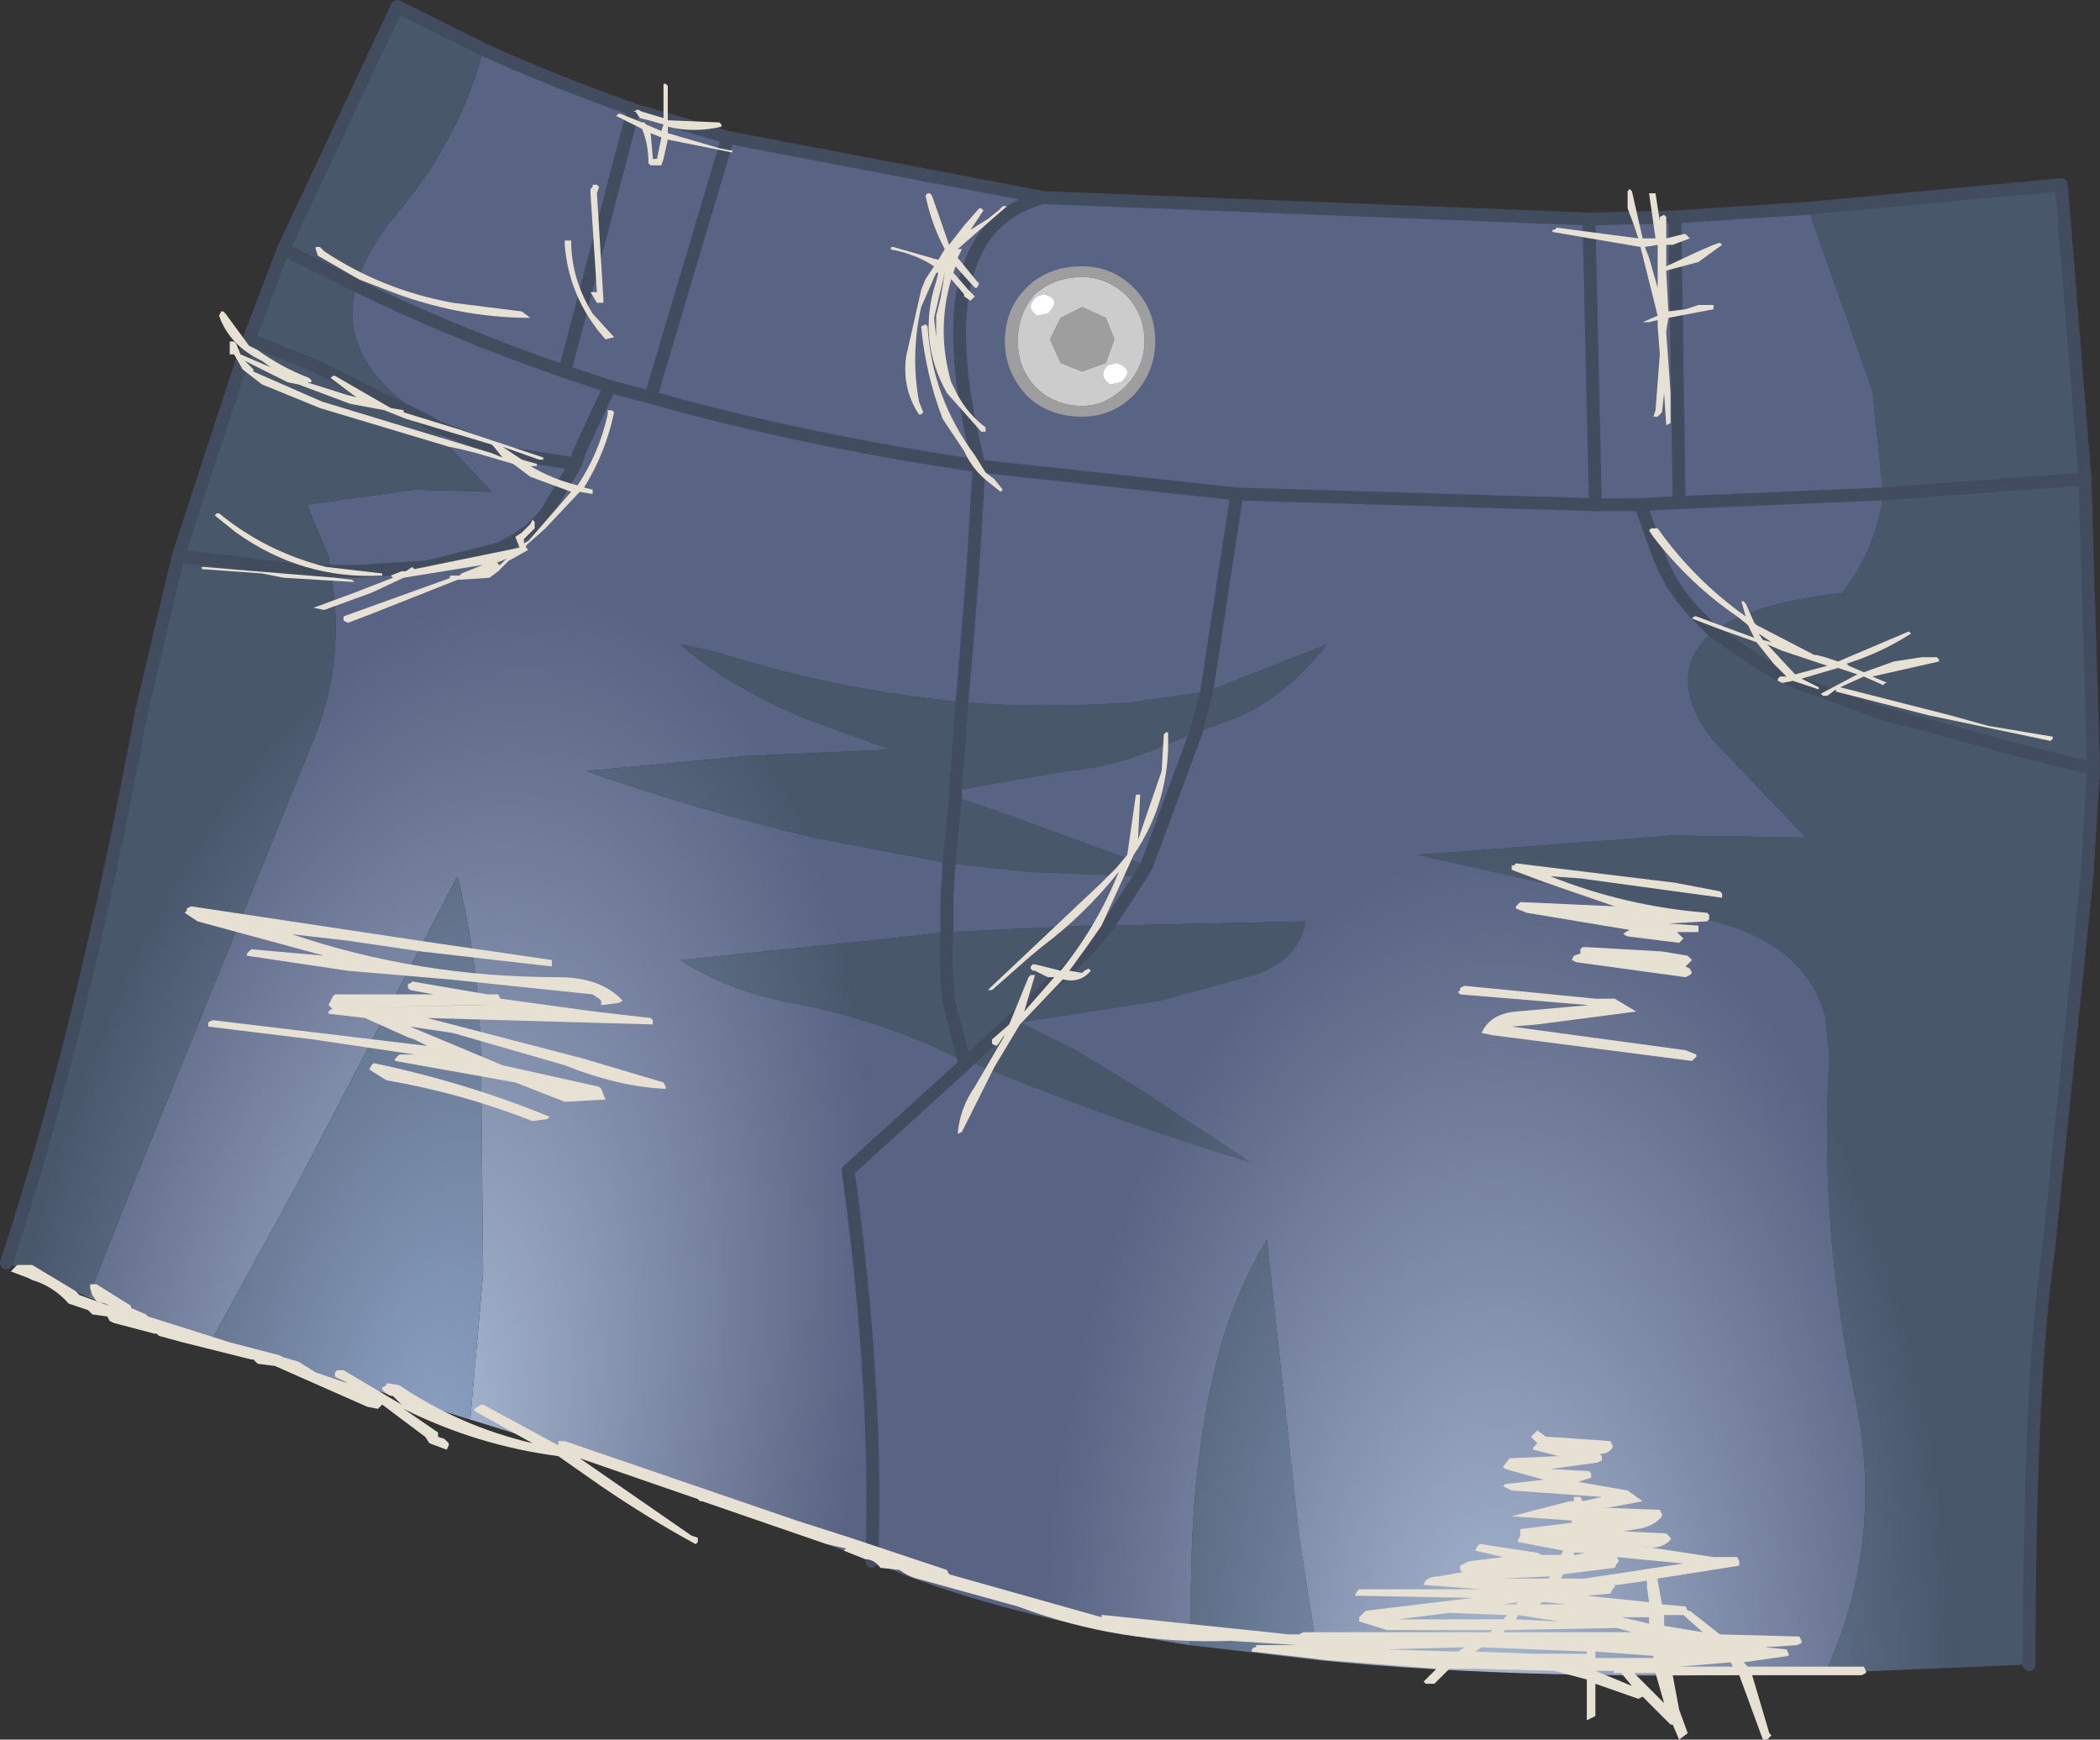 <?xml version="1.0" encoding="UTF-8" standalone="no"?>
<svg xmlns:xlink="http://www.w3.org/1999/xlink" height="40.5px" width="48.9px" xmlns="http://www.w3.org/2000/svg">
  <rect width="100%" height="100%" fill="#333333" stroke="none"/>
  <g transform="matrix(1.0, 0.0, 0.0, 1.0, 20.9, 43.5)">
    <path d="M21.2 -38.65 L27.1 -39.2 27.65 -32.35 27.85 -25.6 27.7 -23.15 26.8 -14.4 Q26.35 -11.3 26.35 -4.75 L21.6 -4.55 Q23.0 -7.6 22.3 -10.95 21.45 -15.0 21.7 -18.9 L21.6 -19.85 Q21.1 -21.6 18.8 -22.1 L12.1 -23.6 18.05 -24.05 21.15 -24.0 19.15 -26.1 Q18.6 -26.65 18.45 -27.3 18.25 -28.2 19.0 -28.8 L19.95 -28.15 Q20.6 -27.7 21.4 -27.45 L22.9 -26.9 24.4 -26.5 26.05 -26.05 27.85 -25.6 26.05 -26.05 24.4 -26.5 22.9 -26.9 21.4 -27.45 Q20.6 -27.7 19.95 -28.15 L19.0 -28.8 Q19.9 -29.45 22.0 -29.7 22.8 -30.75 22.95 -32.0 L22.7 -34.4 21.2 -38.65 M9.8 -4.85 L6.8 -5.2 6.85 -7.4 Q6.95 -10.15 7.55 -12.25 7.9 -13.45 8.6 -14.65 L9.35 -7.75 9.8 -4.85 M27.65 -32.35 L22.95 -32.0 27.65 -32.35 M7.2 -27.4 L10.0 -28.5 Q8.95 -27.15 7.65 -26.7 L6.95 -26.45 6.1 -26.1 Q5.05 -25.65 3.95 -25.55 L1.35 -25.1 1.35 -25.15 1.5 -27.15 Q3.45 -27.0 5.45 -27.15 L7.2 -27.4 6.95 -26.45 7.2 -27.4 M5.8 -23.35 L5.65 -23.1 3.1 -23.2 1.2 -23.4 1.35 -24.95 2.65 -24.5 5.8 -23.35 M4.9 -21.95 L9.5 -22.05 Q9.35 -21.15 8.3 -20.8 L6.1 -20.2 2.85 -19.7 4.15 -19.05 5.55 -18.2 8.2 -16.45 Q4.9 -17.45 1.65 -18.8 L1.55 -18.8 1.2 -20.15 Q1.1 -20.95 1.15 -21.8 L4.4 -21.95 4.9 -21.95 4.4 -21.35 1.65 -18.8 4.4 -21.35 4.9 -21.95" fill="url(#gradient0)" fill-rule="evenodd" stroke="none"/>
    <path d="M21.6 -4.55 Q14.85 -4.35 9.8 -4.85 L9.35 -7.75 8.6 -14.65 Q7.9 -13.45 7.55 -12.25 6.95 -10.15 6.85 -7.4 L6.8 -5.2 Q2.9 -5.8 0.25 -6.8 L-0.6 -7.15 Q-0.45 -11.15 -1.15 -16.25 L1.6 -18.75 1.65 -18.8 1.6 -18.75 1.55 -18.8 1.65 -18.8 Q4.9 -17.45 8.2 -16.45 L5.55 -18.2 4.15 -19.05 2.85 -19.7 6.1 -20.2 8.3 -20.8 Q9.35 -21.15 9.5 -22.05 L4.9 -21.95 5.65 -23.1 4.9 -21.95 4.4 -21.95 1.15 -21.8 1.15 -22.6 1.2 -23.4 3.1 -23.2 5.65 -23.1 5.8 -23.35 6.95 -26.45 5.8 -23.35 2.65 -24.5 1.35 -24.95 1.35 -25.1 3.95 -25.55 Q5.05 -25.65 6.1 -26.1 L6.95 -26.45 7.65 -26.7 Q8.95 -27.15 10.0 -28.5 L7.2 -27.4 5.45 -27.15 Q3.45 -27.0 1.5 -27.15 L1.55 -27.7 1.75 -30.2 1.9 -32.65 7.9 -32.0 1.9 -32.65 Q0.5 -38.15 3.4 -38.9 L16.1 -38.4 18.1 -38.45 21.2 -38.65 22.7 -34.4 22.95 -32.0 Q22.8 -30.75 22.0 -29.7 19.9 -29.45 19.0 -28.8 L18.65 -29.15 Q18.05 -29.75 17.75 -30.5 L17.3 -31.75 17.75 -30.5 Q18.05 -29.75 18.65 -29.15 L19.0 -28.8 Q18.25 -28.2 18.45 -27.3 18.6 -26.65 19.15 -26.1 L21.15 -24.0 18.05 -24.05 12.1 -23.6 18.8 -22.1 Q21.1 -21.6 21.6 -19.85 L21.7 -18.9 Q21.45 -15.0 22.3 -10.95 23.0 -7.6 21.6 -4.55 M7.9 -32.0 L16.25 -31.75 17.3 -31.75 16.25 -31.75 7.9 -32.0 7.2 -27.4 7.9 -32.0 M18.2 -31.8 L17.3 -31.75 18.2 -31.8 18.1 -38.45 18.2 -31.8 22.95 -32.0 18.2 -31.8 M16.1 -38.4 L16.25 -31.75 16.1 -38.4" fill="url(#gradient1)" fill-rule="evenodd" stroke="none"/>
    <path d="M-0.6 -7.15 Q-6.15 -9.3 -9.95 -10.45 L-9.65 -13.85 -9.7 -18.9 Q-9.75 -21.1 -10.25 -23.1 L-14.0 -15.9 -16.0 -12.25 -18.85 -13.3 -17.75 -16.05 -13.55 -26.4 Q-12.85 -28.2 -13.2 -30.2 L-12.55 -30.2 -10.95 -30.3 -9.35 -30.7 Q-8.6 -31.0 -8.15 -31.6 L-7.5 -32.7 -7.4 -33.0 -6.7 -34.5 -7.4 -33.0 -7.5 -32.7 -8.15 -31.6 Q-8.6 -31.0 -9.35 -30.7 L-10.95 -30.3 -12.55 -30.2 -13.2 -30.2 -13.25 -30.55 -13.75 -31.75 -11.25 -32.1 -9.45 -32.05 -11.05 -33.75 -10.7 -33.55 -9.1 -32.95 -7.5 -32.7 -9.1 -32.95 -10.7 -33.55 -11.05 -33.75 -11.7 -34.3 Q-13.0 -35.45 -12.6 -36.85 -10.35 -35.75 -7.75 -34.85 L-6.7 -34.5 -7.75 -34.85 Q-10.35 -35.75 -12.6 -36.85 -12.4 -37.65 -11.6 -38.6 -10.15 -40.35 -9.65 -42.35 -8.0 -41.6 -6.15 -40.95 L-3.95 -40.3 3.4 -38.9 Q0.5 -38.15 1.9 -32.65 L1.75 -30.2 1.55 -27.7 1.5 -27.15 0.65 -27.25 Q-1.8 -27.55 -4.15 -28.3 L-5.05 -28.5 Q-4.0 -27.55 -2.1 -26.75 L-0.15 -26.05 -3.5 -25.9 -6.2 -25.65 -7.25 -25.55 Q-4.7 -24.65 -1.95 -24.0 L1.2 -23.4 1.15 -22.6 1.15 -21.8 -0.65 -21.6 -5.05 -21.15 Q-4.0 -20.45 -2.45 -20.15 -0.8 -19.85 0.8 -19.15 L1.55 -18.8 1.6 -18.75 -1.15 -16.25 Q-0.45 -11.15 -0.6 -7.15 M1.35 -24.95 L1.15 -25.05 1.35 -25.1 1.35 -24.95 M-6.7 -34.5 L-5.75 -34.25 Q-2.2 -33.25 1.9 -32.65 -2.2 -33.25 -5.75 -34.25 L-6.7 -34.5 M-6.15 -40.95 L-7.75 -34.85 -6.15 -40.95 M-3.95 -40.3 L-5.75 -34.25 -3.95 -40.3" fill="url(#gradient2)" fill-rule="evenodd" stroke="none"/>
    <path d="M-9.95 -10.45 L-12.05 -11.1 -16.0 -12.25 -14.0 -15.9 -10.25 -23.1 Q-9.75 -21.1 -9.7 -18.9 L-9.65 -13.85 -9.95 -10.45 M-18.85 -13.3 L-20.75 -14.1 Q-19.0 -19.4 -17.6 -26.95 L-16.75 -30.55 -15.1 -35.6 -14.3 -37.7 -11.65 -43.35 -9.65 -42.35 Q-10.15 -40.35 -11.6 -38.6 -12.4 -37.65 -12.6 -36.85 -13.0 -35.45 -11.7 -34.3 L-11.05 -33.75 -9.45 -32.05 -11.25 -32.1 -13.75 -31.75 -13.25 -30.55 -13.2 -30.2 Q-12.85 -28.2 -13.55 -26.4 L-17.75 -16.05 -18.85 -13.3 M1.5 -27.15 L1.35 -25.15 1.35 -25.1 1.15 -25.05 1.35 -24.95 1.2 -23.4 -1.95 -24.0 Q-4.7 -24.65 -7.25 -25.55 L-6.2 -25.65 -3.5 -25.9 -0.15 -26.05 -2.1 -26.75 Q-4.0 -27.55 -5.05 -28.5 L-4.15 -28.3 Q-1.8 -27.55 0.65 -27.25 L1.5 -27.15 M1.15 -21.8 Q1.1 -20.95 1.2 -20.15 L1.55 -18.8 0.8 -19.15 Q-0.8 -19.85 -2.45 -20.15 -4.0 -20.45 -5.05 -21.15 L-0.65 -21.6 1.15 -21.8 M-15.1 -35.6 L-13.6 -35.0 -12.2 -34.3 -11.05 -33.75 -12.2 -34.3 -13.6 -35.0 -15.1 -35.6 M-16.75 -30.55 L-15.85 -30.45 -14.2 -30.25 -13.2 -30.2 -14.2 -30.25 -15.85 -30.45 -16.75 -30.55 M-14.3 -37.7 L-12.6 -36.85 -14.3 -37.7" fill="url(#gradient3)" fill-rule="evenodd" stroke="none"/>
    <path d="M21.2 -38.65 L27.1 -39.2 27.65 -32.35 27.85 -25.6 27.7 -23.15 26.8 -14.4 Q26.35 -11.3 26.35 -4.75 M-20.75 -14.1 Q-19.0 -19.4 -17.6 -26.95 L-16.75 -30.55 -15.1 -35.6 -14.3 -37.7 -11.65 -43.35 -9.65 -42.35 Q-8.0 -41.6 -6.15 -40.95 L-3.95 -40.3 3.4 -38.9 16.1 -38.4 18.1 -38.45 21.2 -38.65 M19.0 -28.8 L19.95 -28.15 Q20.6 -27.7 21.4 -27.45 L22.9 -26.9 24.4 -26.5 26.05 -26.05 27.85 -25.6 M19.0 -28.8 L18.65 -29.15 Q18.05 -29.75 17.75 -30.5 L17.3 -31.75 M7.9 -32.0 L7.2 -27.4 6.95 -26.45 5.8 -23.35 5.65 -23.1 4.9 -21.95 4.4 -21.35 1.65 -18.8 1.6 -18.75 -1.15 -16.25 Q-0.45 -11.15 -0.6 -7.15 M1.35 -25.1 L1.35 -25.15 1.5 -27.15 1.55 -27.7 1.75 -30.2 1.9 -32.65 Q0.5 -38.15 3.4 -38.9 M1.2 -23.4 L1.35 -24.95 1.35 -25.1 M-6.7 -34.5 L-7.4 -33.0 -7.5 -32.7 -8.15 -31.6 Q-8.6 -31.0 -9.35 -30.7 L-10.95 -30.3 -12.55 -30.2 -13.2 -30.2 -14.2 -30.25 -15.85 -30.45 -16.75 -30.55 M18.2 -31.8 L18.1 -38.45 M16.25 -31.75 L16.1 -38.4 M1.15 -21.8 Q1.1 -20.95 1.2 -20.15 L1.55 -18.8 1.6 -18.75 M1.2 -23.4 L1.15 -22.6 1.15 -21.8 M-11.05 -33.75 L-12.2 -34.3 -13.6 -35.0 -15.1 -35.6 M-11.05 -33.75 L-10.7 -33.55 -9.1 -32.95 -7.5 -32.7 M-7.75 -34.85 L-6.15 -40.95 M-5.75 -34.25 L-3.95 -40.3" fill="none" stroke="#414d5f" stroke-linecap="round" stroke-linejoin="round" stroke-width="0.3"/>
    <path d="M22.95 -32.0 L27.65 -32.35 M17.3 -31.75 L16.25 -31.75 7.9 -32.0 1.9 -32.65 Q-2.2 -33.25 -5.75 -34.25 L-6.7 -34.5 -7.75 -34.85 Q-10.35 -35.75 -12.6 -36.85 L-14.3 -37.7 M17.3 -31.75 L18.2 -31.8 22.95 -32.0" fill="none" stroke="#414d5f" stroke-linecap="round" stroke-linejoin="round" stroke-width="0.3"/>
    <path d="M4.85 -35.05 L5.05 -35.6 4.85 -36.1 4.3 -36.35 3.8 -36.1 3.55 -35.6 3.8 -35.05 4.3 -34.85 4.85 -35.05 M5.1 -35.05 L4.9 -35.0 Q4.65 -34.75 4.95 -34.55 L5.2 -34.6 Q5.55 -34.9 5.1 -35.05 M5.75 -35.55 Q5.75 -34.95 5.3 -34.5 4.85 -34.05 4.3 -34.05 3.65 -34.05 3.2 -34.5 2.8 -34.95 2.8 -35.55 2.8 -36.2 3.2 -36.65 3.65 -37.05 4.3 -37.05 4.85 -37.05 5.3 -36.65 5.75 -36.2 5.75 -35.55 M3.25 -36.6 Q2.95 -36.35 3.25 -36.15 L3.5 -36.2 Q3.85 -36.55 3.4 -36.65 L3.25 -36.6" fill="#cccccc" fill-rule="evenodd" stroke="none"/>
    <path d="M5.1 -35.05 Q5.55 -34.9 5.2 -34.6 L4.95 -34.55 Q4.65 -34.75 4.9 -35.0 L5.1 -35.05 M3.25 -36.6 L3.4 -36.65 Q3.85 -36.55 3.5 -36.2 L3.25 -36.15 Q2.95 -36.35 3.25 -36.6" fill="#ffffff" fill-rule="evenodd" stroke="none"/>
    <path d="M4.3 -37.3 Q5.0 -37.3 5.5 -36.8 6.0 -36.3 6.0 -35.55 6.0 -34.85 5.5 -34.3 5.0 -33.8 4.3 -33.8 3.5 -33.8 3.0 -34.3 2.5 -34.85 2.5 -35.55 2.5 -36.3 3.0 -36.8 3.5 -37.3 4.3 -37.3 M4.85 -35.05 L4.3 -34.85 3.8 -35.05 3.55 -35.6 3.8 -36.1 4.3 -36.35 4.85 -36.1 5.05 -35.6 4.85 -35.05 M5.75 -35.55 Q5.75 -36.2 5.3 -36.65 4.85 -37.05 4.3 -37.05 3.65 -37.05 3.2 -36.65 2.8 -36.2 2.8 -35.55 2.8 -34.95 3.2 -34.5 3.65 -34.05 4.3 -34.05 4.85 -34.05 5.3 -34.5 5.75 -34.95 5.75 -35.55" fill="#9e9e9e" fill-rule="evenodd" stroke="none"/>
    <path d="M18.35 -38.05 L18.4 -38.0 18.45 -37.95 18.05 -37.8 17.9 -37.8 17.9 -37.3 18.65 -37.65 19.0 -37.8 19.15 -37.85 19.2 -37.8 18.65 -37.4 17.9 -37.2 17.9 -37.15 17.95 -36.25 18.35 -36.3 18.65 -36.4 19.0 -36.4 19.0 -36.35 19.0 -36.3 17.95 -36.1 17.9 -35.8 17.9 -35.75 18.0 -34.35 18.0 -33.8 18.0 -33.65 17.9 -33.6 17.85 -34.35 17.8 -33.9 17.7 -33.8 17.6 -33.8 17.65 -33.95 17.75 -35.25 17.7 -35.9 17.7 -36.05 17.5 -36.0 17.35 -36.0 17.7 -36.15 17.3 -37.75 15.25 -38.1 15.25 -38.15 15.3 -38.15 15.35 -38.2 17.25 -37.95 17.15 -38.25 17.0 -38.65 17.0 -39.05 17.05 -39.1 17.1 -39.05 17.35 -37.95 17.65 -37.95 17.55 -38.65 17.5 -39.0 17.55 -39.0 17.6 -39.0 17.65 -39.0 17.75 -38.35 17.75 -38.45 17.85 -38.5 17.9 -38.45 17.9 -37.95 18.3 -38.05 18.35 -38.05 M17.5 -37.5 L17.7 -36.8 17.7 -37.6 17.7 -37.8 17.4 -37.75 17.5 -37.5 M2.55 -38.7 L1.8 -38.05 1.4 -37.7 1.45 -37.7 1.5 -37.7 1.4 -37.5 1.85 -36.95 1.9 -36.9 1.85 -36.8 1.8 -36.8 1.35 -37.3 1.3 -37.15 1.65 -36.75 1.8 -36.6 1.75 -36.55 1.7 -36.5 1.55 -36.6 1.55 -36.65 1.25 -37.0 Q0.9 -35.8 1.25 -34.6 L1.4 -34.3 Q1.65 -33.85 2.05 -33.55 L2.05 -33.5 2.05 -33.45 1.95 -33.45 1.15 -34.35 Q0.45 -35.6 0.9 -36.95 L0.95 -37.15 0.9 -37.15 0.55 -36.35 Q0.3 -35.25 0.5 -34.15 L0.6 -33.9 0.55 -33.85 0.5 -33.85 Q0.1 -34.45 0.2 -35.2 L0.55 -36.75 0.65 -37.0 0.85 -37.3 Q0.4 -37.6 -0.2 -37.7 L-0.15 -37.7 -0.15 -37.75 -0.1 -37.75 0.95 -37.45 1.1 -37.7 Q0.8 -38.25 0.65 -38.95 L0.7 -39.0 0.75 -39.0 0.8 -38.95 1.2 -37.8 1.55 -38.25 1.9 -38.65 1.95 -38.65 2.0 -38.6 1.7 -38.15 2.1 -38.4 2.35 -38.6 2.45 -38.7 2.5 -38.7 2.55 -38.7 M2.05 -32.5 L2.25 -32.35 2.45 -32.1 2.4 -32.05 2.15 -32.25 Q1.75 -32.55 1.55 -33.0 L1.05 -33.75 Q0.65 -34.8 0.55 -35.9 L0.65 -35.95 0.7 -35.9 Q0.8 -34.25 1.8 -32.9 L2.05 -32.5 M5.55 -25.0 L5.6 -25.0 5.65 -25.0 5.6 -23.95 6.15 -25.55 6.2 -26.4 6.25 -26.45 6.3 -26.45 6.3 -26.4 Q6.35 -24.85 5.5 -23.6 L4.75 -21.95 4.4 -21.45 4.0 -20.9 4.3 -20.85 4.35 -20.9 4.45 -20.95 4.5 -20.9 Q4.25 -20.6 3.85 -20.7 L2.85 -19.65 2.25 -18.65 1.5 -17.15 1.4 -17.1 Q1.45 -17.7 1.8 -18.2 L2.5 -19.4 2.45 -19.35 2.35 -19.2 2.3 -19.15 2.2 -19.2 2.2 -19.25 2.2 -19.3 2.6 -19.65 3.05 -20.75 3.1 -20.8 3.15 -20.8 3.2 -20.8 2.95 -19.95 3.65 -20.75 3.5 -20.75 3.2 -20.9 3.15 -20.9 3.1 -20.95 3.1 -21.0 3.15 -21.05 3.2 -21.05 3.8 -20.9 Q4.65 -21.95 5.15 -23.2 4.35 -22.2 3.35 -21.45 L3.05 -21.2 2.2 -20.45 2.1 -20.45 4.75 -22.95 5.1 -23.3 5.35 -23.6 5.55 -25.0 M17.6 -31.2 L17.7 -31.2 Q18.55 -30.0 19.75 -29.15 L19.65 -29.5 19.7 -29.5 19.75 -29.45 19.95 -29.0 20.0 -28.95 21.35 -28.25 21.4 -28.25 21.6 -28.2 21.9 -28.1 23.55 -28.8 23.6 -28.75 Q22.9 -28.3 22.1 -28.05 L22.15 -28.0 22.5 -27.85 23.2 -28.1 23.85 -28.2 24.2 -28.2 24.25 -28.15 24.25 -28.1 22.7 -27.75 23.05 -27.6 23.0 -27.6 22.95 -27.55 22.5 -27.75 21.95 -27.5 24.5 -26.85 25.4 -26.6 26.9 -26.35 26.9 -26.3 26.85 -26.25 24.0 -26.85 21.85 -27.4 21.85 -27.45 21.65 -27.3 21.55 -27.3 21.5 -27.35 22.35 -27.8 21.9 -27.95 21.05 -27.7 21.45 -27.5 21.45 -27.45 20.85 -27.65 20.6 -27.6 20.5 -27.65 20.5 -27.7 20.55 -27.75 20.7 -27.75 20.4 -28.05 20.0 -28.55 19.15 -28.85 18.5 -29.1 18.55 -29.15 18.6 -29.15 19.95 -28.65 19.8 -28.95 19.55 -29.15 Q18.45 -29.9 17.6 -31.0 L17.5 -31.15 17.55 -31.2 17.6 -31.2 M14.3 -23.35 L14.35 -23.35 14.4 -23.4 18.1 -22.95 19.15 -22.75 19.2 -22.7 19.2 -22.6 15.9 -23.05 15.2 -23.1 Q16.95 -22.4 18.85 -22.25 L18.9 -22.2 18.9 -22.1 18.85 -22.05 17.95 -22.0 18.65 -21.95 18.65 -21.9 18.65 -21.8 18.15 -21.8 18.2 -21.75 18.25 -21.7 18.3 -21.65 18.2 -21.55 17.0 -21.7 16.9 -21.75 16.95 -21.8 17.05 -21.85 14.65 -22.25 14.4 -22.35 14.4 -22.4 14.45 -22.45 14.5 -22.5 16.7 -22.4 15.1 -22.95 14.3 -23.25 14.3 -23.35 M20.15 -28.6 L20.35 -28.55 20.2 -28.65 20.05 -28.75 20.15 -28.6 M20.25 -28.5 L20.9 -27.8 21.65 -28.0 20.6 -28.35 20.25 -28.5 M19.6 -7.15 L19.6 -7.05 17.7 -6.75 17.7 -6.7 17.8 -6.15 18.35 -6.1 18.4 -6.0 18.45 -6.0 19.15 -5.45 21.0 -5.4 21.05 -5.3 21.05 -5.25 20.95 -5.2 20.2 -5.15 20.7 -5.1 20.75 -5.0 20.75 -4.95 19.7 -4.8 19.8 -4.7 22.5 -4.7 22.55 -4.6 22.55 -4.55 22.45 -4.5 19.9 -4.5 20.3 -3.15 20.35 -3.1 20.25 -3.0 20.15 -3.0 19.6 -4.5 18.05 -4.5 18.2 -3.7 18.4 -3.15 18.2 -3.0 18.05 -3.35 18.0 -3.35 17.35 -4.0 17.25 -3.95 16.25 -4.3 16.25 -3.65 16.25 -3.55 16.05 -3.45 16.05 -4.4 15.3 -4.6 13.45 -4.65 12.9 -4.65 12.85 -4.65 12.5 -4.3 12.3 -4.3 12.25 -4.35 12.55 -4.65 10.0 -4.85 8.25 -5.05 8.25 -5.1 8.3 -5.15 8.35 -5.15 8.35 -5.2 9.3 -5.2 7.75 -5.3 Q5.2 -5.2 2.8 -6.1 L0.45 -6.75 Q0.25 -6.8 0.05 -6.95 L-0.4 -7.0 Q-0.55 -7.2 -0.75 -7.2 L-1.25 -7.4 -1.2 -7.45 -1.65 -7.55 -4.55 -8.55 -4.6 -8.55 -4.65 -8.6 -7.4 -9.55 -4.8 -7.75 -4.65 -7.7 -4.65 -7.6 -4.7 -7.55 Q-5.8 -8.15 -6.9 -8.9 L-7.9 -9.6 Q-9.8 -9.85 -11.5 -10.7 L-10.7 -10.15 -10.7 -10.05 -10.55 -10.0 -10.45 -9.9 -10.45 -9.85 -10.5 -9.75 -10.9 -9.9 -11.0 -10.05 -12.0 -10.8 -12.1 -10.7 -12.35 -10.75 -14.5 -11.7 -14.9 -11.75 -14.95 -11.8 -15.0 -11.85 -15.05 -11.85 -16.65 -12.25 -17.2 -12.4 -17.25 -12.45 -17.3 -12.45 -18.25 -12.7 -18.35 -12.75 -18.4 -12.85 -18.75 -12.9 -18.85 -13.0 -19.3 -13.15 Q-19.65 -13.55 -20.15 -13.7 L-20.25 -13.75 -20.65 -13.9 -20.6 -13.95 -20.5 -14.05 -20.15 -14.05 -19.15 -13.45 -19.05 -13.35 -18.35 -13.1 -18.45 -13.15 -18.65 -13.2 -18.75 -13.35 -18.8 -13.5 -18.8 -13.6 -18.75 -13.6 -18.7 -13.6 -18.65 -13.6 -17.85 -13.1 -17.85 -13.05 -17.5 -12.9 -17.45 -12.85 -15.55 -12.25 -14.4 -11.95 -14.3 -11.9 -13.95 -11.8 -13.55 -11.55 -12.8 -11.3 -13.1 -11.45 -13.1 -11.5 -13.1 -11.55 -13.05 -11.6 -12.95 -11.6 -12.9 -11.6 -11.55 -10.8 -11.75 -11.0 Q-11.85 -11.0 -11.95 -11.1 L-12.0 -11.15 -12.0 -11.2 -11.9 -11.25 -11.9 -11.3 -11.6 -11.25 Q-10.2 -10.3 -8.5 -9.9 L-9.85 -10.65 -9.85 -10.7 -9.7 -10.8 -9.65 -10.8 -7.9 -9.85 -7.9 -9.9 -7.9 -9.95 -7.8 -9.95 -7.75 -9.95 -2.35 -8.1 -1.1 -7.7 1.15 -6.95 1.2 -6.85 4.75 -5.85 4.75 -5.9 4.8 -5.9 8.65 -5.5 9.1 -5.45 9.35 -5.45 9.45 -5.5 13.8 -5.5 13.85 -5.55 11.4 -5.55 10.75 -5.75 10.75 -5.85 10.9 -6.0 13.4 -6.3 10.65 -6.35 10.7 -6.45 10.75 -6.5 13.6 -6.5 12.25 -6.6 Q12.3 -6.8 12.6 -6.8 L13.15 -6.9 13.1 -6.95 13.1 -7.05 13.3 -7.15 14.1 -7.25 13.45 -7.4 13.5 -7.5 13.55 -7.55 13.6 -7.55 14.9 -7.35 15.0 -7.3 15.45 -7.3 15.5 -7.4 14.45 -7.6 14.45 -7.65 14.5 -7.75 14.5 -7.85 14.5 -7.9 15.7 -8.05 15.7 -8.1 14.3 -8.2 15.65 -8.55 15.75 -8.55 15.75 -8.6 15.75 -8.65 15.9 -8.65 15.95 -8.55 16.4 -8.65 14.3 -8.8 14.1 -8.9 14.15 -8.95 15.05 -9.05 14.15 -9.3 14.1 -9.35 14.25 -9.55 15.4 -9.6 14.8 -9.75 14.8 -9.8 14.9 -9.9 14.8 -10.0 14.75 -10.05 14.85 -10.15 14.9 -10.2 15.1 -10.05 15.15 -10.05 16.6 -9.95 16.65 -9.85 16.65 -9.8 Q16.55 -9.65 16.35 -9.65 L16.4 -9.6 16.4 -9.5 16.3 -9.45 15.2 -9.3 16.1 -9.25 16.15 -9.2 16.15 -9.1 15.85 -9.0 17.0 -8.8 17.35 -8.55 16.55 -8.4 16.5 -8.4 16.4 -8.4 17.75 -8.35 17.8 -8.25 17.8 -8.2 Q17.6 -7.95 17.2 -7.9 L16.9 -7.85 17.9 -7.8 18.0 -7.7 18.0 -7.65 Q17.75 -7.4 17.35 -7.5 L19.0 -7.25 19.55 -7.25 19.6 -7.15 M19.4 -4.8 L18.2 -4.7 19.45 -4.7 19.4 -4.8 M18.45 -21.1 L18.35 -21.0 18.45 -20.95 18.5 -20.85 18.45 -20.8 18.35 -20.75 15.8 -21.1 15.7 -21.15 15.75 -21.25 15.9 -21.3 15.9 -21.4 15.95 -21.45 16.05 -21.45 17.8 -21.35 18.4 -21.25 18.5 -21.15 18.45 -21.1 M16.7 -20.25 L16.95 -20.1 17.2 -19.95 14.9 -19.65 14.3 -19.6 18.35 -19.05 18.6 -18.95 18.6 -18.9 18.5 -18.8 13.85 -19.4 13.6 -19.45 Q13.8 -19.9 14.4 -19.95 L16.1 -20.1 13.1 -20.35 13.05 -20.4 13.1 -20.45 13.1 -20.5 13.2 -20.55 16.25 -20.25 16.7 -20.25 M15.75 -7.3 L15.8 -7.3 16.0 -7.35 15.75 -7.35 15.75 -7.3 M15.95 -8.1 L16.05 -8.1 15.95 -8.1 M16.8 -7.15 L16.75 -7.1 16.7 -7.0 15.5 -6.85 15.45 -6.75 16.0 -6.75 18.3 -7.1 16.75 -7.25 16.8 -7.15 M14.1 -6.15 L14.4 -6.15 14.45 -6.2 14.1 -6.15 M14.4 -5.8 L15.4 -5.75 14.45 -5.9 14.4 -5.8 M14.2 -5.9 L12.85 -5.95 11.65 -5.8 14.1 -5.8 14.2 -5.9 M13.45 -5.05 L14.75 -5.0 16.05 -5.0 16.05 -5.05 13.6 -5.15 13.45 -5.05 M13.2 -5.15 L11.4 -5.1 13.05 -5.05 13.2 -5.15 M14.1 -5.5 L17.1 -5.5 16.75 -5.6 14.15 -5.55 14.1 -5.5 M18.3 -5.9 L17.85 -5.9 17.85 -5.65 18.75 -5.5 18.3 -5.9 M17.45 -6.7 L16.75 -6.6 16.7 -6.6 16.7 -6.55 16.65 -6.5 16.6 -6.4 16.05 -6.35 17.5 -6.2 17.45 -6.55 17.45 -6.7 M17.6 -4.95 L16.25 -5.05 16.25 -4.9 17.6 -4.9 17.6 -4.95 M17.15 -4.55 L17.85 -3.85 17.65 -4.55 17.15 -4.55 M17.5 -5.85 L16.85 -5.85 17.5 -5.7 17.5 -5.85 M15.2 -6.8 L14.05 -6.75 15.15 -6.75 15.2 -6.8 M14.95 -6.15 L15.55 -6.15 15.1 -6.2 15.0 -6.2 14.95 -6.15 M16.25 -4.6 L17.1 -4.25 16.85 -4.55 16.65 -4.55 16.7 -4.6 16.25 -4.6 M-16.15 -30.3 L-13.1 -30.05 -12.7 -30.0 -12.65 -29.95 -14.3 -30.05 -14.8 -30.15 -16.2 -30.25 -16.2 -30.3 -16.15 -30.3 M-5.35 -41.5 L-5.35 -40.7 -4.15 -40.65 -4.1 -40.6 -4.1 -40.55 Q-4.75 -40.4 -5.35 -40.55 L-5.35 -40.4 -4.15 -40.05 -3.9 -40.0 -3.85 -40.0 -3.85 -39.95 -5.35 -40.25 -5.45 -39.8 -5.5 -39.65 -5.75 -39.65 -5.8 -39.7 Q-5.8 -40.15 -5.95 -40.5 L-6.55 -40.8 -6.5 -40.85 -6.45 -40.85 -5.95 -40.65 -5.9 -40.65 -5.85 -40.6 -5.5 -40.45 -5.45 -40.6 -5.8 -40.7 -6.0 -40.75 -6.1 -40.9 -6.15 -40.9 -6.05 -40.95 -5.95 -40.9 -5.45 -40.75 -5.45 -41.5 -5.45 -41.55 -5.4 -41.55 -5.35 -41.5 M-5.7 -39.8 L-5.6 -39.8 -5.5 -40.3 -5.75 -40.4 -5.7 -39.85 -5.7 -39.8 M-7.15 -39.1 L-7.1 -39.15 -7.1 -39.2 -7.05 -39.2 -7.0 -39.2 -6.95 -39.15 -7.0 -39.0 -6.85 -36.55 -6.85 -36.45 -6.9 -36.45 -7.0 -36.45 -7.15 -36.7 -7.0 -36.7 -7.15 -39.0 -7.15 -39.1 M-6.8 -35.6 Q-7.65 -36.55 -7.75 -37.8 L-7.75 -37.9 -7.7 -37.9 -7.65 -37.9 -7.6 -37.9 Q-7.6 -37.0 -7.1 -36.2 L-6.6 -35.65 -6.8 -35.6 M0.9 -35.65 L0.9 -36.15 1.0 -36.55 1.1 -37.15 0.85 -36.1 0.9 -35.65 M-13.5 -37.75 L-13.45 -37.75 -13.4 -37.7 -13.35 -37.65 Q-12.0 -36.75 -10.35 -36.45 L-8.75 -36.25 -8.55 -36.1 Q-10.25 -36.1 -11.9 -36.75 L-12.55 -37.0 -13.5 -37.55 -13.55 -37.7 -13.55 -37.75 -13.5 -37.75 M-15.75 -36.25 L-15.7 -36.25 -15.65 -36.2 -15.1 -35.45 -14.9 -35.35 Q-14.35 -34.95 -13.7 -34.7 L-13.65 -34.65 -13.65 -34.6 -13.75 -34.6 -12.8 -34.3 -12.6 -34.25 -13.2 -34.7 -13.15 -34.75 -13.1 -34.75 -11.8 -34.0 -11.5 -33.95 -11.5 -33.9 -10.2 -33.5 -8.25 -32.85 -8.25 -32.8 -8.35 -32.8 -9.2 -33.1 -8.75 -32.8 -8.4 -32.7 -8.4 -32.65 -8.55 -32.65 Q-8.05 -32.35 -7.45 -32.2 -6.95 -32.95 -6.75 -33.85 L-6.75 -33.95 -6.65 -33.95 -6.6 -33.9 Q-6.8 -32.95 -7.3 -32.15 L-7.1 -32.1 -7.1 -32.05 -7.1 -32.0 -7.4 -32.05 -8.2 -31.2 -8.65 -30.8 -8.65 -30.75 -8.6 -30.7 -8.95 -30.5 -9.05 -30.45 -9.3 -30.2 -9.5 -30.05 -10.25 -30.0 -12.4 -29.15 -12.8 -29.0 -12.9 -29.05 -12.9 -29.1 -12.9 -29.15 -10.4 -30.05 -10.45 -30.05 -10.4 -30.1 -10.2 -30.1 -10.15 -30.15 -9.65 -30.35 -11.5 -30.05 -12.25 -29.7 -13.35 -29.3 -13.6 -29.35 -12.65 -29.7 -11.75 -30.05 -11.8 -30.1 -11.55 -30.2 -11.45 -30.2 -11.3 -30.3 -11.25 -30.25 -8.8 -30.75 -8.9 -31.0 -8.75 -31.1 -8.55 -31.3 -8.5 -31.4 -8.45 -31.35 -8.45 -31.25 -8.45 -31.2 -8.7 -30.95 -8.7 -30.85 -8.6 -30.9 -7.95 -31.65 -7.6 -32.05 -8.55 -32.4 -8.95 -32.7 -9.8 -32.95 -10.2 -33.05 -10.45 -33.1 -13.45 -34.0 -14.55 -34.45 -14.8 -34.55 -15.25 -34.9 -15.45 -35.25 -15.55 -35.25 -15.55 -35.3 -15.55 -35.35 -15.55 -35.5 -15.55 -35.55 -15.45 -35.55 -15.4 -35.5 -15.3 -35.25 -14.6 -34.95 -14.8 -35.1 Q-15.55 -35.45 -15.8 -36.15 L-15.75 -36.25 M-15.0 -34.85 L-13.4 -34.15 -9.45 -32.95 -9.2 -32.85 -9.4 -33.1 -9.45 -33.15 -11.45 -33.75 -11.95 -33.95 -12.75 -34.1 -13.95 -34.55 -14.2 -34.6 -15.2 -35.1 -15.0 -34.9 -15.0 -34.85 M-9.2 -30.45 L-9.35 -30.4 -9.3 -30.4 -9.3 -30.35 -9.25 -30.35 -9.1 -30.5 -9.2 -30.45 M-15.8 -31.55 Q-14.7 -30.65 -13.3 -30.3 L-12.0 -30.15 -12.0 -30.1 Q-13.85 -30.0 -15.4 -31.1 L-15.9 -31.5 -15.85 -31.55 -15.8 -31.55 M-5.7 -19.65 L-10.95 -19.8 -7.3 -18.85 -5.45 -18.3 -5.4 -18.2 -5.4 -18.15 Q-6.5 -18.2 -7.75 -18.7 L-10.35 -19.45 -11.35 -19.6 -9.2 -18.7 -6.95 -18.2 -6.9 -18.15 -6.8 -17.9 -7.75 -17.85 -8.9 -18.3 -11.7 -18.8 -11.7 -18.85 -11.6 -18.95 -11.25 -18.95 -13.6 -19.3 -16.05 -19.6 -16.05 -19.65 -16.05 -19.7 -15.95 -19.75 -10.95 -19.15 -11.25 -19.3 -11.4 -19.35 -12.4 -19.8 -13.25 -19.9 -13.25 -19.95 -13.2 -20.0 -13.15 -20.0 -13.2 -20.05 -13.25 -20.1 -13.15 -20.3 -13.1 -20.35 -10.8 -20.35 -11.35 -20.45 -11.4 -20.5 -11.4 -20.6 -11.35 -20.6 -11.3 -20.65 -9.55 -20.35 -9.3 -20.35 -9.25 -20.25 -7.05 -19.95 -5.75 -19.8 -5.7 -19.75 -5.7 -19.65 M-6.5 -20.15 L-6.9 -20.1 -6.9 -20.2 -6.95 -20.25 -7.1 -20.35 -10.45 -20.7 -12.8 -20.9 -15.15 -21.25 -15.15 -21.3 -15.1 -21.35 -15.05 -21.4 -13.35 -21.25 -16.3 -22.05 -16.6 -22.25 -16.55 -22.3 -16.55 -22.35 -16.45 -22.4 -10.8 -21.55 -8.05 -21.15 -8.05 -21.05 -8.05 -21.0 -11.1 -21.35 -12.8 -21.6 -14.1 -21.75 Q-11.15 -20.75 -7.9 -20.75 -6.9 -20.75 -6.4 -20.2 L-6.5 -20.15 M-9.75 -20.1 L-12.45 -20.05 -9.45 -20.1 -9.75 -20.1 M-12.3 -18.6 L-12.25 -18.7 -12.2 -18.75 Q-10.05 -18.3 -8.1 -17.5 L-8.15 -17.45 -8.5 -17.4 Q-10.15 -18.05 -11.9 -18.35 L-12.3 -18.6" fill="#e7e1d3" fill-rule="evenodd" stroke="none"/>
  </g>
  <defs>
    <radialGradient cx="0" cy="0" gradientTransform="matrix(0.013, 0.0, 0.0, 0.024, 13.95, -4.05)" gradientUnits="userSpaceOnUse" id="gradient0" r="819.2" spreadMethod="pad">
      <stop offset="0.0" stop-color="#8ba0c2"/>
      <stop offset="1.0" stop-color="#49576b"/>
    </radialGradient>
    <radialGradient cx="0" cy="0" gradientTransform="matrix(0.013, 0.0, 0.0, 0.024, 13.95, -4.05)" gradientUnits="userSpaceOnUse" id="gradient1" r="819.2" spreadMethod="pad">
      <stop offset="0.0" stop-color="#a7b7d1"/>
      <stop offset="1.0" stop-color="#596383"/>
    </radialGradient>
    <radialGradient cx="0" cy="0" gradientTransform="matrix(0.012, 0.002, -0.004, 0.024, -10.9, -10.1)" gradientUnits="userSpaceOnUse" id="gradient2" r="819.2" spreadMethod="pad">
      <stop offset="0.0" stop-color="#a7b7d1"/>
      <stop offset="1.0" stop-color="#596383"/>
    </radialGradient>
    <radialGradient cx="0" cy="0" gradientTransform="matrix(0.012, 0.002, -0.004, 0.024, -10.9, -10.1)" gradientUnits="userSpaceOnUse" id="gradient3" r="819.2" spreadMethod="pad">
      <stop offset="0.0" stop-color="#8ba0c2"/>
      <stop offset="1.0" stop-color="#49576b"/>
    </radialGradient>
  </defs>
</svg>
